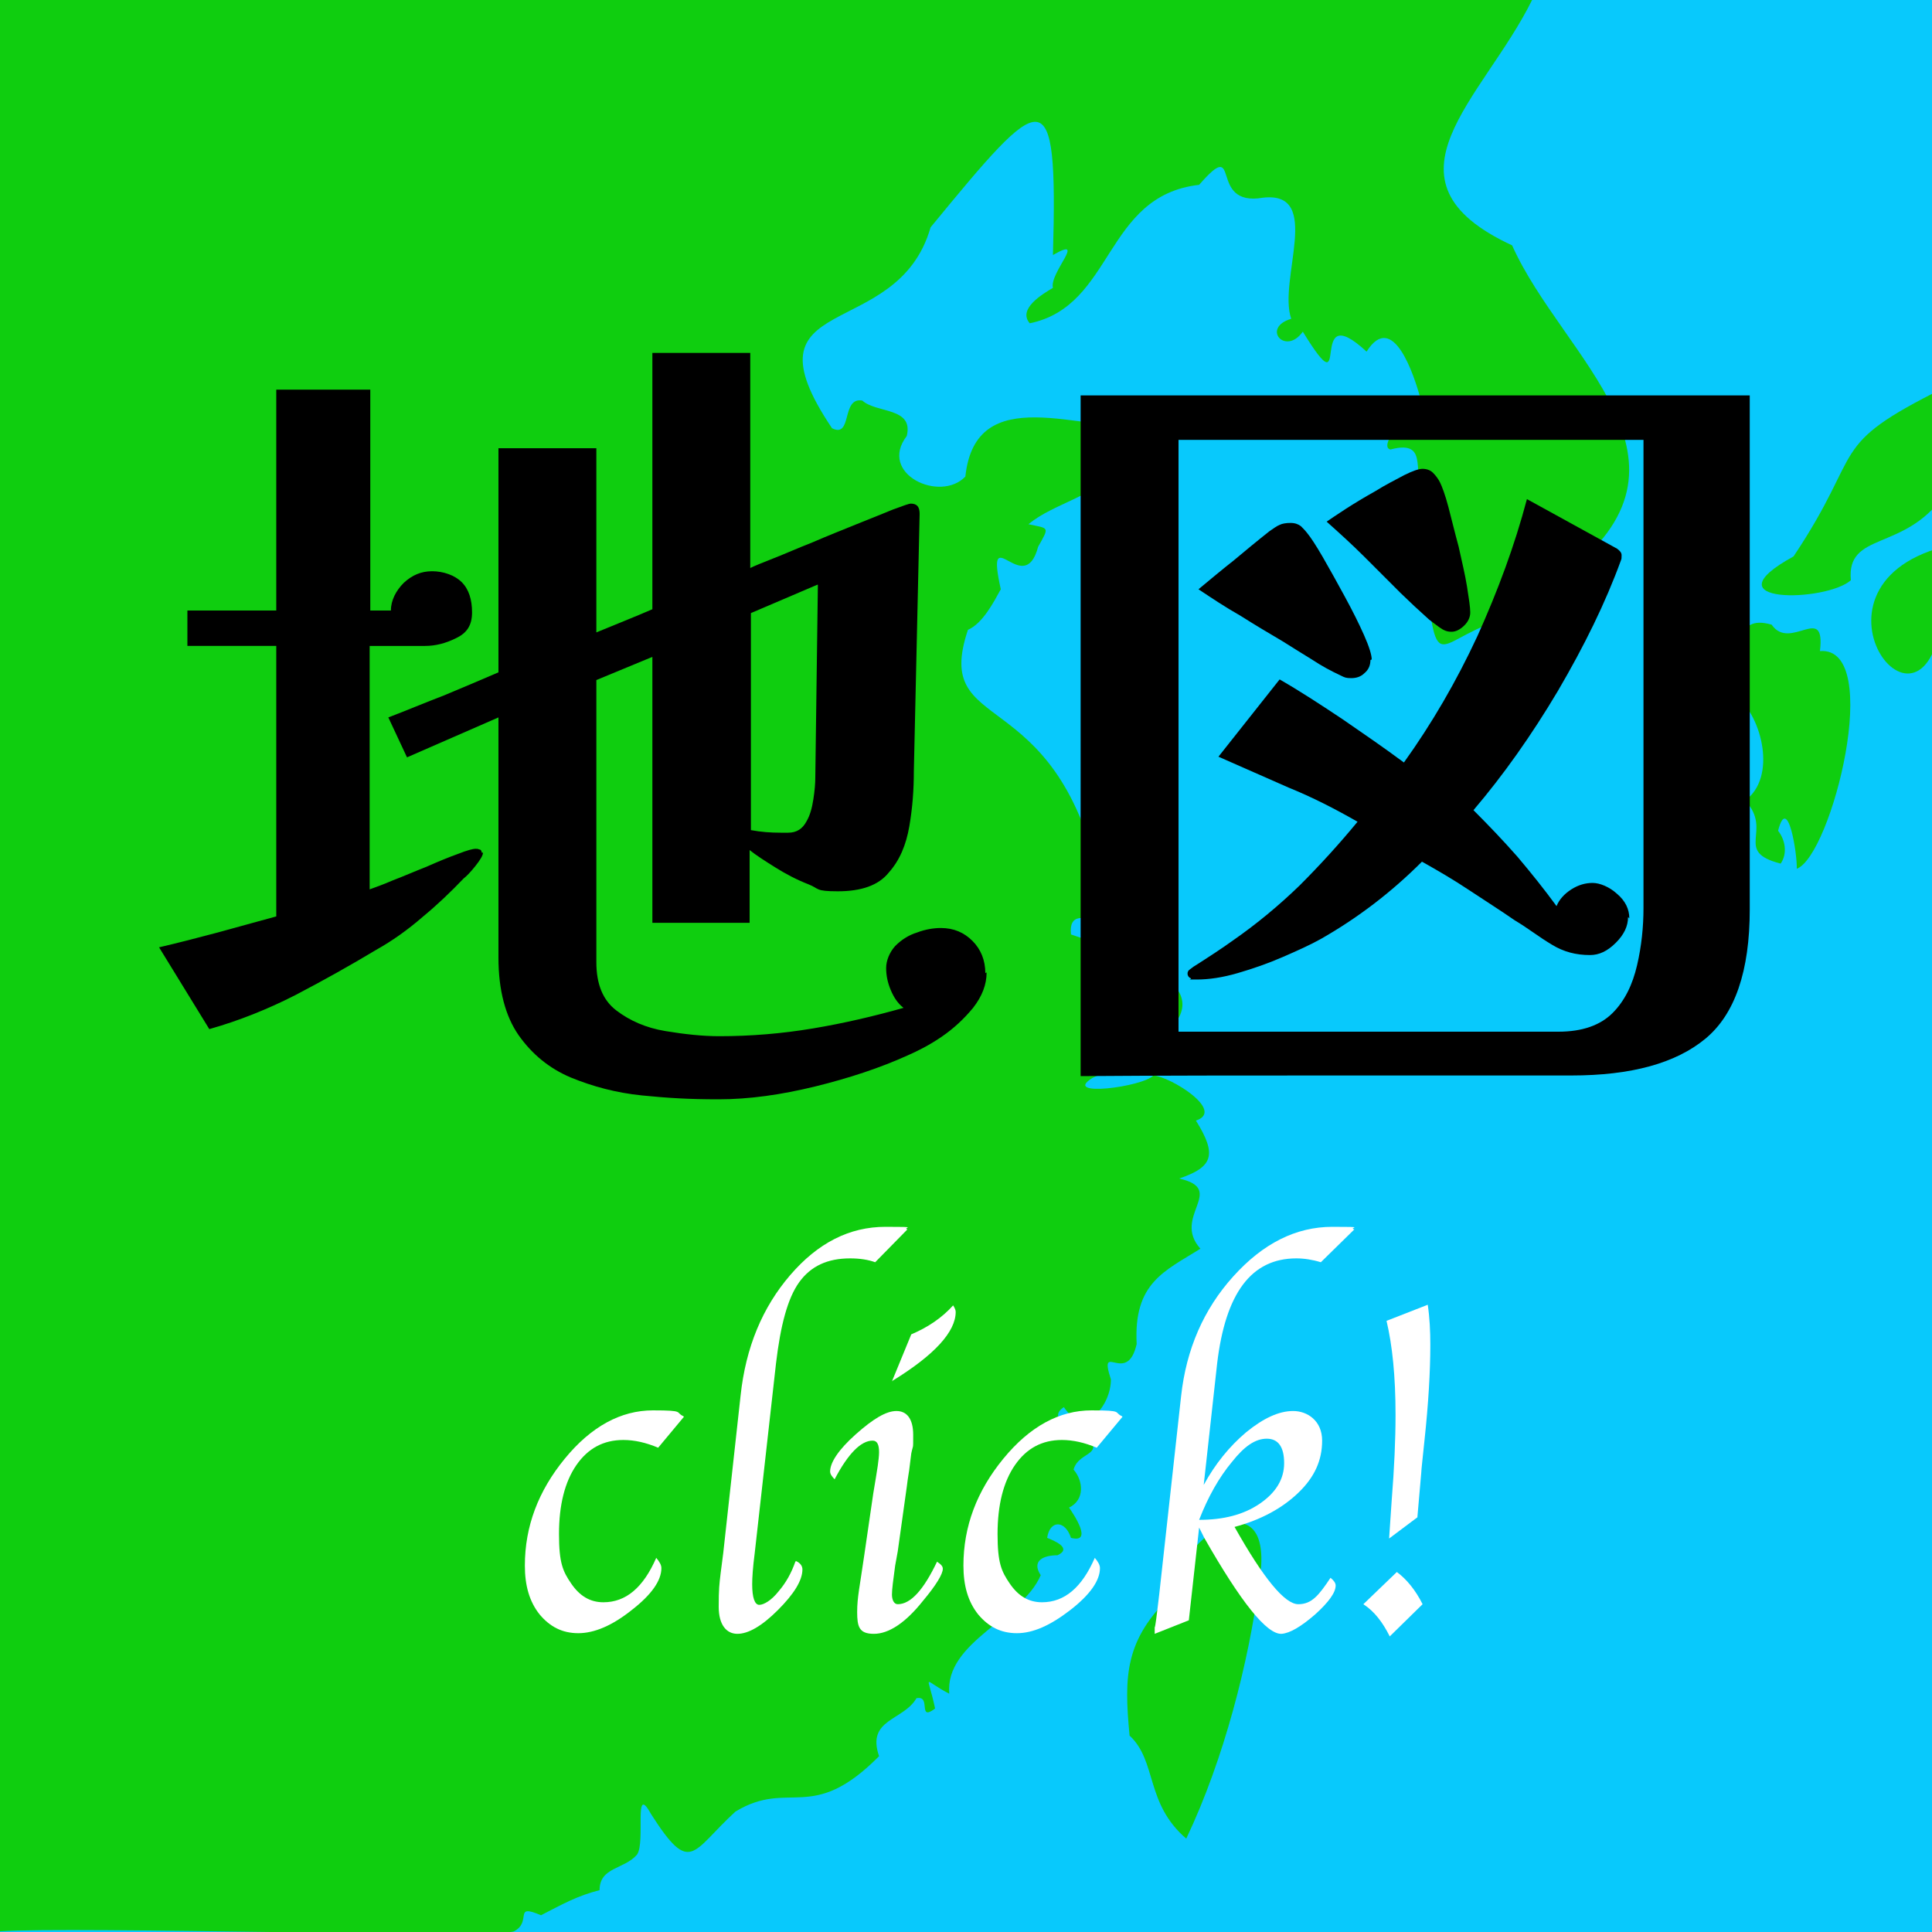 <?xml version="1.0" encoding="UTF-8"?> <svg xmlns="http://www.w3.org/2000/svg" version="1.1" viewBox="0 0 300 300"><defs><style> .cls-1 { fill: #08c9fc; } .cls-2 { fill: #fff; } .cls-3 { fill: #0fce0f; } </style></defs><g><g id="_レイヤー_2" data-name="レイヤー_2"><rect class="cls-1" width="300" height="300"></rect></g><g id="_レイヤー_1" data-name="レイヤー_1"><path class="cls-3" d="M184.2,285.5c-6.4-5.5-4.5-12-8.8-16-.9-9.4-.7-14.9,6.6-21.9,1.2-9.7,16.4-18.4,13.5-1.7-1.6,12.1-5.4,27.2-11.3,39.6Z"></path><path class="cls-3" d="M237.9,0c-7.6,15.4-24.9,28-3.1,38.1,7.8,17.5,31.6,33.5,8,51.2-6.2-3.7-4.7,3.9-8.4,6.6-11.6,2.9-11.1,10.5-13.1-7,.6-2.4,3.5-12.4.4-12.5-3.2-1.7.9-8.4-5.8-6.6-2-.5,2.9-5.9,2.9-6.6,3.1,2.4,7.4.9,1.8-1.2-1-3.7-4.3-13.9-8.4-7.4-9.6-8.9-1.9,9.9-9.9-3.1-2.7,3.8-6.5-.6-1.8-2-2.1-6,5-19.9-4.4-18.8-8.7,1.5-3.1-9.8-9.9-2-14.8,1.7-13.2,18.8-26.3,21.5-1.9-2.2,1.9-4.5,3.6-5.5-.6-2.3,5.4-8.2,0-5.1.8-28-1.4-25.7-19-4.3-5.2,18.2-29.9,9.5-15.3,31.2,3.2,1.6,1.4-4.9,4.7-4.3,2.2,2,8,1,6.9,5.5-4.5,5.9,5.2,10.4,9.1,6.3,1.6-15,18.1-6.9,28.1-7.8-.1,2.5-1.3,11.5-4.4,6.2-3.4,4.8-9.8,5.6-13.9,9,3.2.7,3.3.3,1.5,3.5-2.2,8.3-8.3-4.7-5.8,6.6-1.1,2-2.8,5.3-5.1,6.3-5.6,16.7,13.4,7.7,20.4,38.7,3.1.9,18.1,9.6,8.6,9.8-3.5.5-13.7-7.8-13-1.2,19.6,6.5,25,12.1,3.3,22.3-4.8,3,7.8,1.4,9.5-.4,2.7.2,11.2,5.5,6.6,7,3.3,5.3,2.7,7.2-2.6,9,7.5,1.7-1.2,5.9,3.3,10.9-5.6,3.5-10.4,5.3-9.9,14.8-1.5,6.6-6-.7-4,5.5,0,4.1-4.1,9.1-7.3,4.3-2.5,1.6.8,3.3,2.6,3.1,4.6,4.8-.2,3.4-1.1,6.6,1.5,1.7,1.8,4.7-.7,5.9.7,1,3.8,5.6.3,4.7-.9-2.8-3.3-2.8-3.7,0,1,.4,4,1.6,1.6,2.7-2.1,0-4.1.8-2.6,3.1-2.9,6.8-14.9,10.3-14.2,18.4-4.3-2.2-3.4-3.4-2.2,2.3-2.8,2.1-.5-2.1-2.9-1.6-2,3.5-7.8,3.2-5.8,9-10.5,10.6-13.9,3.5-22.3,8.6-6.8,6.2-6.9,10.1-13.1.4-2.8-5.1-.8,4.4-2.2,6.3-2,2.3-5.8,1.9-5.8,5.5-3.5.9-5.6,2.1-9.1,3.9-4.4-1.9-1.3,1-4.2,2.5-3.2,1.1-68.3-.8-79.9,0C0,300,0,0,0,0"></path><path class="cls-3" d="M265.3,112.5c-6.2-5.7-1.2-5.9,2-10.4,3.9-.1,1.6-6.9,7.8-5.1,2.9,4.2,8.4-3.5,7.5,4.1,10-.8,1.8,31.8-3.6,33.8.1-2.2-1.4-11.8-2.9-5.9,1.1,1.4,1.5,3.5.4,5.1-7.4-1.9-1.1-5-5.5-9.8,4.9-3.6,2.7-12.9-1.5-16.4-4.5-.6.8,4.3.7,6.2-2-.7-4.8,1.6-6.2,2.7,0-1.7-1.8-4.6,1.3-4.5Z"></path><path class="cls-3" d="M301.8,93.3c-1.7,26.9-24.4-1.9,0-8.4"></path><path class="cls-3" d="M301.8,77c-6.2,8.7-15.1,5.5-14.4,13.1-3.8,3.4-22.6,3.8-8.9-3.7,11.3-16.9,4.9-17,23.4-26.2"></path><path class="cls-3" d="M301.8,77"></path></g><g id="_レイヤー_3" data-name="レイヤー_3"><g><path d="M75,132.4c0,.4-.4,1.1-1.2,2.1-.8,1-1.4,1.6-1.8,1.9-2,2.1-4.1,4.1-6.4,6-2.3,2-4.7,3.7-7.2,5.1-4,2.4-8.1,4.7-12.5,7-4.3,2.2-8.8,4-13.4,5.3l-7.8-12.7c3-.7,6.1-1.5,9.1-2.3,3-.8,6.1-1.7,9.1-2.5v-42h-13.8v-5.5h13.8v-34.3h14.6v34.3h3.2c0-1.6.8-3.1,2-4.3,1.3-1.2,2.7-1.8,4.4-1.8s3.5.6,4.6,1.7c1.1,1.1,1.6,2.7,1.6,4.7s-.8,3.2-2.5,4c-1.6.8-3.2,1.2-4.8,1.2h-8.6v37.8c.8-.3,2-.7,3.6-1.4,1.6-.6,3.4-1.4,5.2-2.1,1.8-.8,3.5-1.5,4.9-2,1.5-.6,2.4-.8,2.7-.8s.4,0,.6.1c.3,0,.4.3.4.5ZM153.2,151c0,1.9-.7,3.7-2.1,5.5-1.4,1.7-3,3.2-4.9,4.5-1.9,1.3-3.7,2.2-5.3,2.9-4.2,1.9-9,3.5-14.3,4.8-5.3,1.3-10.3,2-15,2s-7.9-.2-11.9-.6c-4-.4-7.7-1.4-11.1-2.8-3.3-1.4-6-3.6-8.1-6.6-2-2.9-3.1-6.9-3.1-12v-37.3l-14.2,6.2-2.9-6.2c2.9-1.1,5.7-2.3,8.6-3.4,2.9-1.2,5.7-2.4,8.5-3.6v-34.8h15.2v28.6c1.5-.6,2.9-1.2,4.4-1.8,1.5-.6,2.9-1.2,4.3-1.8v-39.8h15.2v33.4c.6-.3,1.8-.8,3.6-1.5,1.8-.7,3.8-1.6,6.1-2.5,2.3-1,4.6-1.9,6.8-2.8,2.3-.9,4.2-1.7,5.7-2.3,1.6-.6,2.5-.9,2.7-.9,1,0,1.4.5,1.4,1.6l-.9,40c0,2.8-.2,5.6-.7,8.5-.5,2.9-1.5,5.3-3.2,7.2-1.6,2-4.3,2.9-7.9,2.9s-2.8-.4-4.6-1.1c-1.8-.7-3.5-1.6-5.1-2.6-1.6-1-3-1.9-4-2.7v11.3h-15.1v-41.3l-8.7,3.6v43.8c0,3.4,1,5.9,3.1,7.5,2.1,1.6,4.6,2.7,7.6,3.2,3,.5,5.8.8,8.4.8,4.9,0,9.7-.4,14.5-1.2,4.8-.8,9.5-1.9,14.1-3.2-.9-.7-1.5-1.6-2-2.8-.5-1.2-.7-2.3-.7-3.4s.5-2.4,1.4-3.4c1-1,2.1-1.7,3.4-2.1,1.3-.5,2.6-.7,3.7-.7,2,0,3.6.7,4.9,2,1.3,1.3,2,3,2,5ZM126.9,90.8l-10.3,4.4v33.7c1.6.3,3.1.4,4.6.4h1.2c1.3,0,2.2-.6,2.8-1.7.6-1,.9-2.2,1.1-3.5.2-1.3.3-2.4.3-3.4l.4-29.9Z"></path><path d="M271.7,141.2c0,9.6-2.3,16.3-6.9,20.1-4.6,3.8-11.5,5.7-20.8,5.7h-38.1c-12.7,0-25.4,0-38.1.1V61.4h103.9v79.8ZM255.3,68.3h-72.3v91.9h59c3.7,0,6.5-1,8.4-2.9,1.9-1.9,3.1-4.4,3.8-7.4.7-3,1-6,1-8.9v-72.7ZM252.8,142.4c0,1.4-.6,2.7-1.9,4s-2.6,1.9-4,1.9c-2.2,0-4.1-.5-5.9-1.6-1-.6-1.9-1.2-2.9-1.9-1-.7-1.9-1.3-2.9-1.9-2.3-1.6-4.7-3.1-7.1-4.7-2.4-1.6-4.8-3-7.3-4.4-4.7,4.7-9.9,8.7-15.7,12-1.6.9-3.6,1.8-5.9,2.8-2.3,1-4.6,1.8-7,2.5-2.4.7-4.5,1-6.4,1s-.6,0-.9-.2c-.3-.1-.5-.4-.5-.7s.1-.5.4-.7c.3-.2.5-.4.7-.5,2.2-1.4,4.2-2.7,6-4,3.6-2.5,7.1-5.4,10.3-8.5,3.2-3.2,6.2-6.5,9-9.9-3.5-2-7-3.8-10.7-5.3-3.6-1.6-7.3-3.2-10.9-4.8l9.5-12c3.3,1.9,6.5,4,9.8,6.2,3.2,2.2,6.4,4.4,9.5,6.7,4.3-6,8.1-12.5,11.4-19.6,3.2-7.1,5.8-14.1,7.7-21.3l14,7.7c.4.3.7.6.7,1s0,.6-.1.8c-2.4,6.6-5.7,13.3-9.8,20.3-4.1,6.9-8.5,13.1-13.1,18.5,2.3,2.3,4.6,4.7,6.8,7.2,2.2,2.6,4.2,5.1,6.1,7.7.4-1,1.2-1.9,2.3-2.6,1.1-.7,2.2-1,3.3-1s2.6.6,3.8,1.7c1.3,1.1,1.9,2.4,1.9,3.8ZM212.8,102.5c0,.8-.3,1.5-.9,2-.6.6-1.3.8-2.1.8s-1-.1-1.6-.4c-1.5-.7-3-1.5-4.5-2.5-1.6-1-3.1-1.9-4.5-2.8-2.2-1.3-4.4-2.6-6.6-4-2.3-1.3-4.4-2.7-6.5-4.1,1.8-1.5,3.6-3,5.5-4.5,1.8-1.5,3.6-3,5.5-4.5.6-.4,1.1-.8,1.6-1,.4-.2,1-.3,1.7-.3s1.2.2,1.6.5c.3.3.7.7,1,1.1.5.6,1.3,1.8,2.4,3.7,1.1,1.9,2.2,3.9,3.4,6.1s2.2,4.2,3,6c.8,1.8,1.2,3.1,1.2,3.8ZM228.3,95.1c0,.7-.3,1.4-.9,2-.6.6-1.3,1-2,1s-1.2-.2-1.9-.7c-.7-.5-1.2-.9-1.6-1.2-.8-.7-1.5-1.4-2.3-2.1-.7-.7-1.5-1.4-2.1-2-1.9-1.9-3.8-3.8-5.7-5.7-1.9-1.9-3.9-3.7-5.8-5.4.6-.4,1.6-1.1,3-2,1.4-.9,2.9-1.8,4.5-2.7,1.6-1,3.2-1.8,4.5-2.5,1.4-.7,2.3-1,2.9-1s1.2.2,1.6.6c.4.4.8.9,1.1,1.5.3.6.8,1.9,1.3,3.8.5,1.9,1,4,1.6,6.2.5,2.3,1,4.3,1.3,6.2.3,1.9.5,3.2.5,4Z"></path></g><g><path class="cls-2" d="M106.2,220l-4,4.8c-1.9-.8-3.7-1.2-5.4-1.2-3.1,0-5.5,1.3-7.3,3.9-1.8,2.6-2.7,6.2-2.7,10.7s.6,5.8,1.9,7.7c1.3,1.9,2.9,2.9,5,2.9,3.5,0,6.2-2.3,8.2-6.9.5.6.8,1.1.8,1.6,0,1.9-1.5,4.1-4.6,6.5-3,2.4-5.8,3.6-8.3,3.6s-4.4-1-6-2.9c-1.6-2-2.3-4.5-2.3-7.6,0-6.1,2.1-11.6,6.2-16.6,4.1-5,8.7-7.5,13.7-7.5s3.4.3,4.7.9Z"></path><path class="cls-2" d="M123.6,242.4c.7.3,1,.8,1,1.3,0,1.7-1.3,3.8-3.8,6.3-2.5,2.5-4.6,3.7-6.3,3.7s-2.9-1.4-2.9-4.2.1-3.5.3-5.2l.4-3.1,2.7-24.5c.8-7.5,3.4-13.7,7.7-18.7,4.3-5,9.2-7.5,14.8-7.5s2.5.1,3.4.4l-5,5.1c-1.1-.4-2.4-.6-3.9-.6-3.5,0-6.1,1.2-7.9,3.7s-2.9,6.7-3.6,12.6l-3.3,29.4c-.3,2.3-.4,3.9-.4,4.9,0,2.1.4,3.2,1.1,3.2s1.9-.7,3-2.1c1.2-1.4,2-2.9,2.6-4.6Z"></path><path class="cls-2" d="M145.5,242.5c.6.4.9.7.9,1.1,0,.8-1,2.5-3.1,5-2.7,3.4-5.3,5.1-7.6,5.1s-2.6-1.1-2.6-3.4.4-3.9,1.1-8.8l1.4-9.6.4-2.4.3-1.9c.1-.8.2-1.5.2-2.1,0-1.2-.3-1.8-1-1.8-1.8,0-3.8,2-5.9,6-.4-.4-.7-.8-.7-1.2,0-1.4,1.3-3.4,4-5.8s4.7-3.6,6.3-3.6,2.6,1.2,2.6,3.7,0,1.4-.3,2.9l-.3,2.4c0,.2-.2,1.1-.4,2.8l-1.4,10-.4,2.2c-.3,2.2-.5,3.7-.5,4.5s.3,1.5.9,1.5c2,0,4-2.2,6.1-6.6ZM138.5,214.5l3-7.3c2.6-1.1,4.8-2.6,6.5-4.5.2.3.4.7.4,1,0,3.1-3.3,6.7-9.8,10.7Z"></path><path class="cls-2" d="M174.3,220l-4,4.8c-1.9-.8-3.7-1.2-5.4-1.2-3.1,0-5.5,1.3-7.3,3.9-1.8,2.6-2.7,6.2-2.7,10.7s.6,5.8,1.9,7.7c1.3,1.9,2.9,2.9,5,2.9,3.5,0,6.2-2.3,8.2-6.9.5.6.8,1.1.8,1.6,0,1.9-1.5,4.1-4.6,6.5s-5.8,3.6-8.3,3.6-4.4-1-6-2.9c-1.6-2-2.3-4.5-2.3-7.6,0-6.1,2.1-11.6,6.2-16.6,4.1-5,8.7-7.5,13.7-7.5s3.4.3,4.7.9Z"></path><path class="cls-2" d="M186.9,230.6c1.8-3.3,4-6,6.6-8.2,2.7-2.2,5.1-3.3,7.3-3.3s4.5,1.5,4.5,4.6-1.2,5.7-3.7,8.1-5.8,4.2-9.9,5.3c4.5,8,7.8,12,9.9,12s3.2-1.4,5-4.1c.5.4.8.8.8,1.2,0,1.1-1.1,2.6-3.2,4.5-2.2,1.9-3.9,2.9-5.2,3-2.3.1-6.3-4.9-12-14.9l-.8-1.6-1.6,14.4-5.3,2.1v-1c.1,0,.4-2.6.4-2.6l.3-2.5,3.4-30.8c.8-7.3,3.5-13.5,8.1-18.6,4.6-5.1,9.7-7.7,15.4-7.7s2.3.1,3.4.4l-5.2,5.1c-1.3-.4-2.6-.6-3.8-.6-7,0-11,5.4-12.3,16.3l-2.1,19ZM186.2,236c3.8,0,6.9-.8,9.4-2.5,2.5-1.7,3.8-3.8,3.8-6.3s-.9-3.8-2.7-3.8-3.5,1.2-5.4,3.6c-2,2.4-3.7,5.4-5.1,9Z"></path><path class="cls-2" d="M215.8,254.1c-1.1-2.2-2.4-3.9-4.1-5l5.2-5c1.5,1.1,2.9,2.8,4,5l-5.1,5ZM220.1,235.6l-4.4,3.3.4-5.9c.4-5,.6-9.5.6-13.3,0-6-.5-10.8-1.4-14.6l6.4-2.5c.3,2,.4,4.1.4,6.2,0,4.2-.3,9.2-.9,14.8-.3,3-.5,4.6-.5,5l-.6,6.9Z"></path></g></g></g></svg> 
